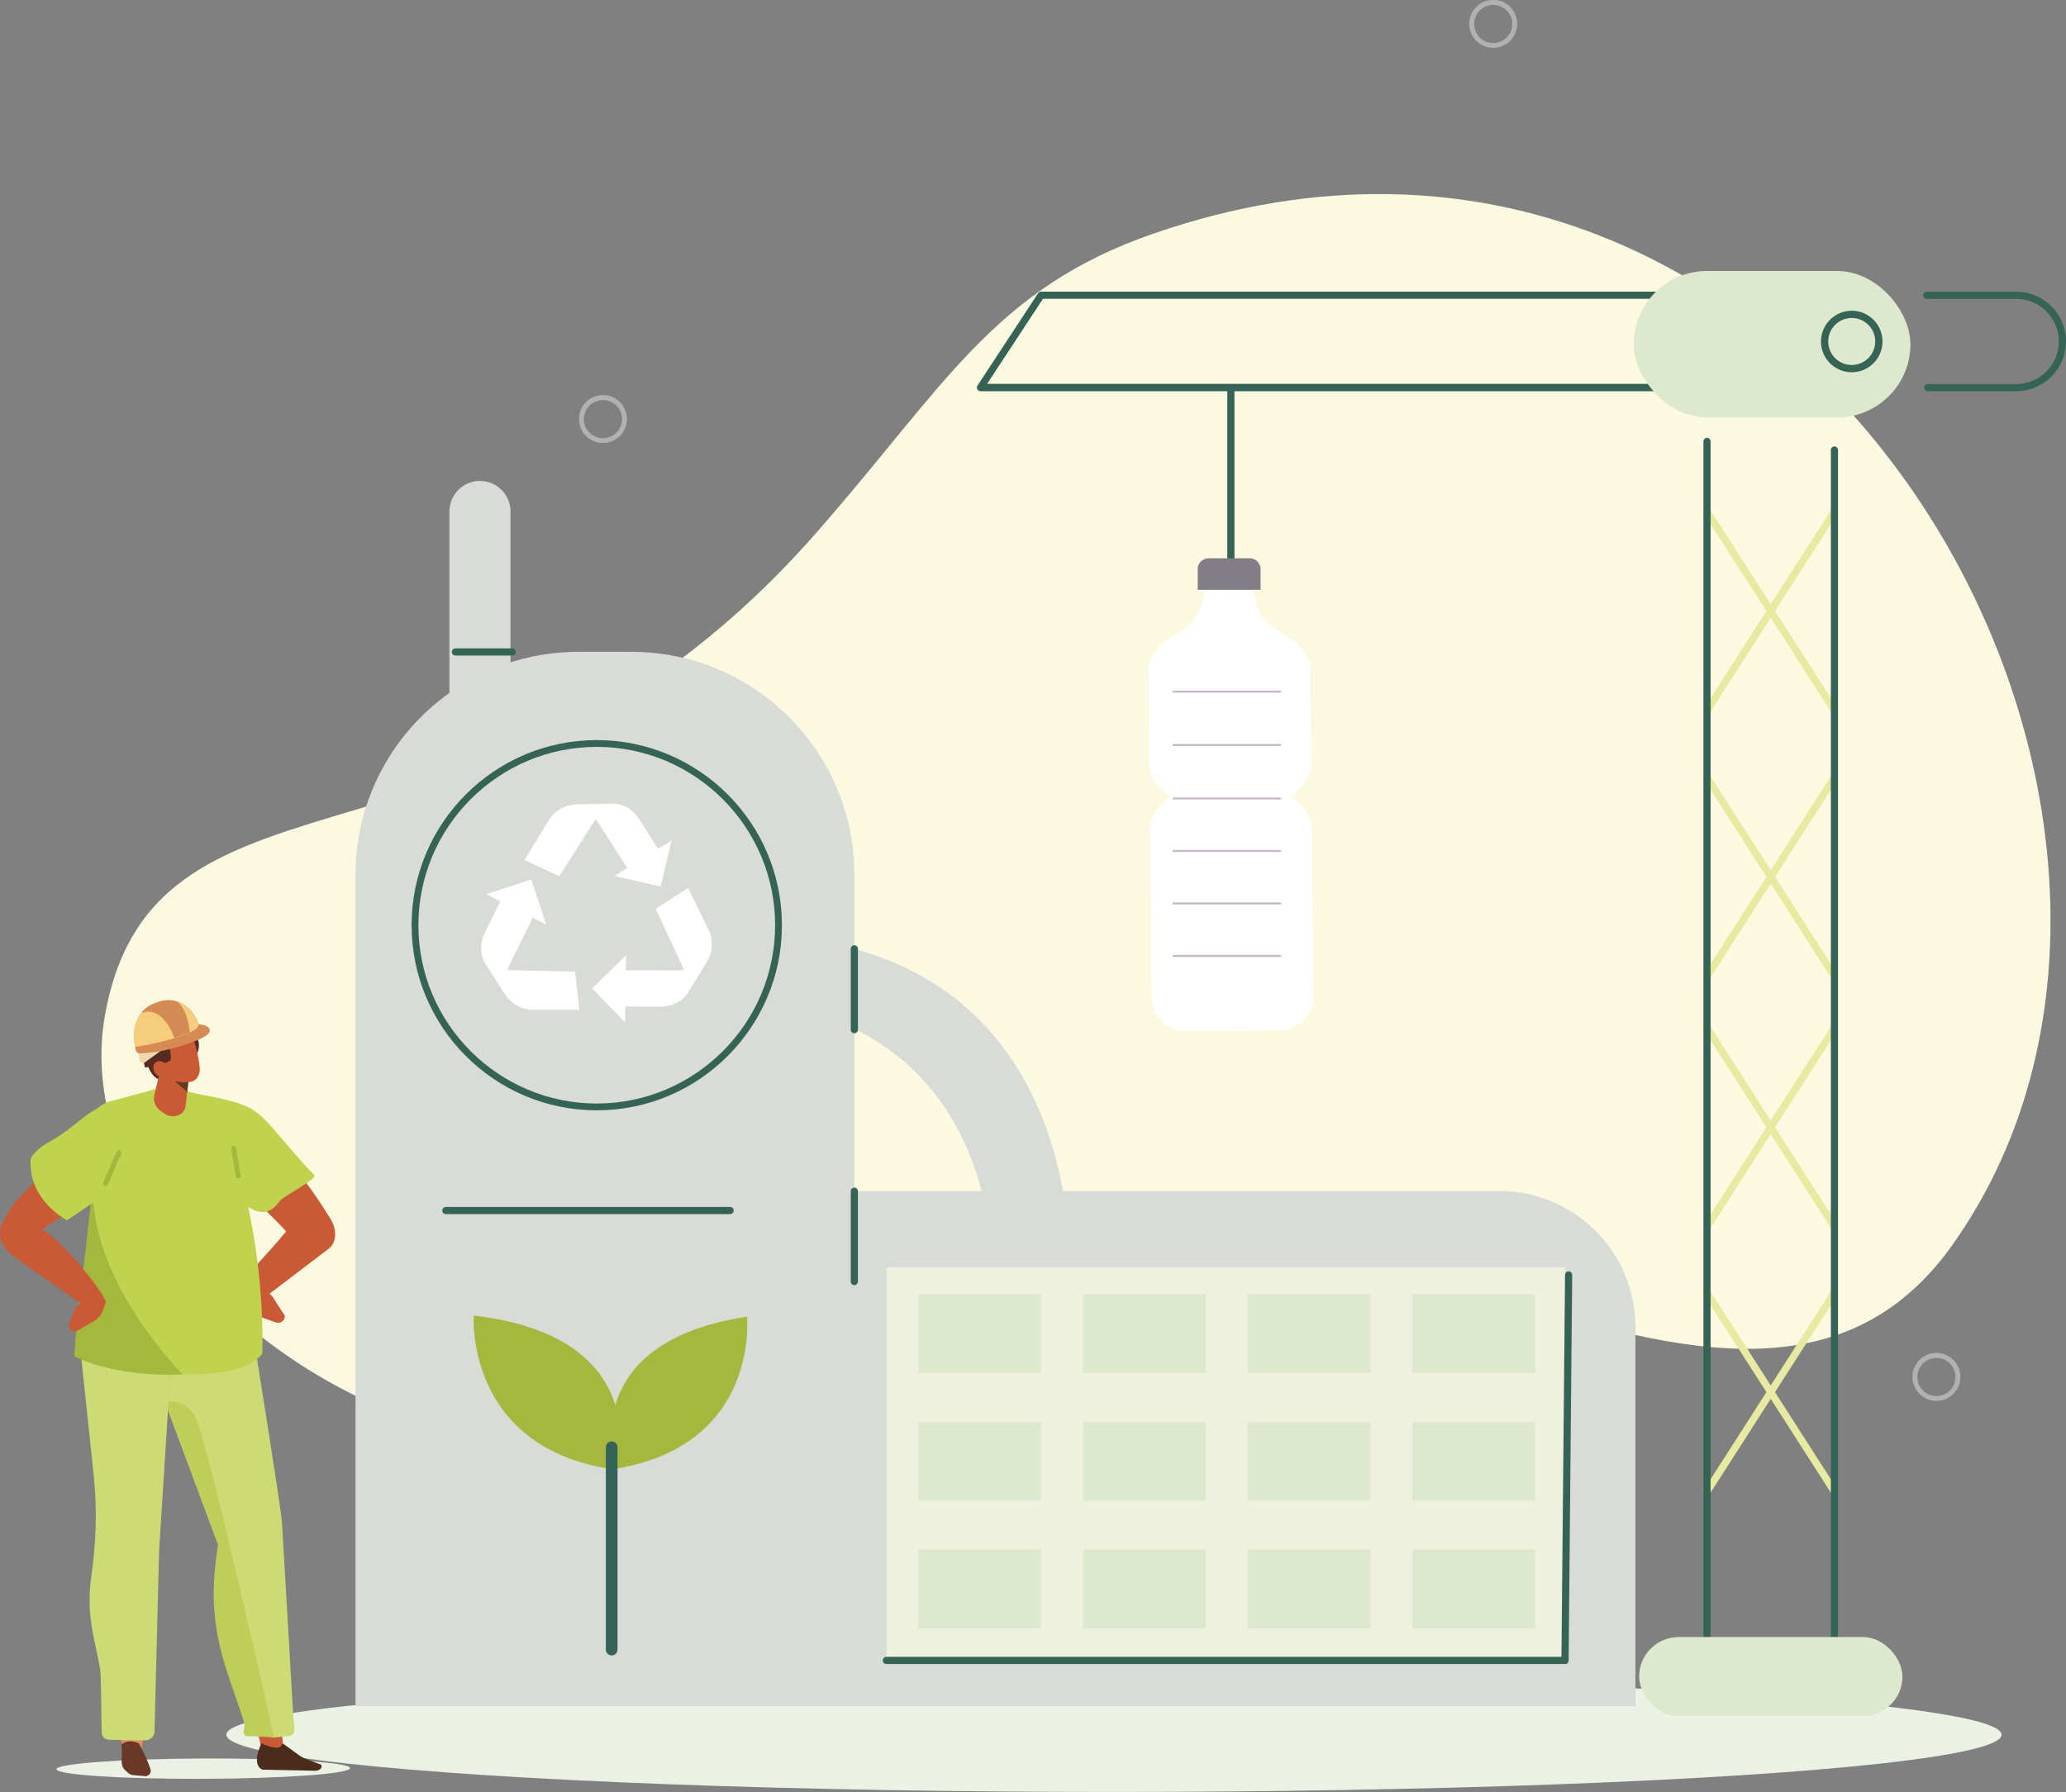 <svg xmlns="http://www.w3.org/2000/svg" id="Ebene_2" data-name="Ebene 2" viewBox="0 0 173.17 150.24"><rect x="0" y="0" width="173.17" height="150.24" fill="#808080" stroke="none"/><g id="Ebene_1-2" data-name="Ebene 1"><g><path d="M96.7,19.58c-13.44,4.64-17.51,12.82-28.28,25.09-27.47,31.29-55.37,17.09-59.61,40.38-4.24,23.29,36.7,54.07,70.98,23.92,25.06-22.04,65.19,21.68,83.85-4.58C189.25,68.36,151.81.53,96.7,19.58Z" style="fill: #fbf9df; stroke-width: 0px;"></path><ellipse cx="93.37" cy="145.44" rx="74.4" ry="4.8" style="fill: #ebf1e5; stroke-width: 0px;"></ellipse><path d="M50.54,37.14c-1.11,0-2.01-.9-2.01-2.01s.9-2.01,2.01-2.01,2.01.9,2.01,2.01-.9,2.01-2.01,2.01ZM50.54,33.54c-.88,0-1.6.72-1.6,1.6s.72,1.6,1.6,1.6,1.6-.72,1.6-1.6-.72-1.6-1.6-1.6Z" style="fill: #b0b2b2; stroke-width: 0px;"></path><path d="M125.16,4.01c-1.11,0-2.01-.9-2.01-2.01s.9-2.01,2.01-2.01,2.01.9,2.01,2.01-.9,2.01-2.01,2.01ZM125.16.41c-.88,0-1.6.72-1.6,1.6s.72,1.6,1.6,1.6,1.6-.72,1.6-1.6-.72-1.6-1.6-1.6Z" style="fill: #b0b2b2; stroke-width: 0px;"></path><path d="M162.31,117.45c-1.11,0-2.01-.9-2.01-2.01s.9-2.01,2.01-2.01,2.01.9,2.01,2.01-.9,2.01-2.01,2.01ZM162.31,113.85c-.88,0-1.6.72-1.6,1.6s.72,1.6,1.6,1.6,1.6-.72,1.6-1.6-.72-1.6-1.6-1.6Z" style="fill: #b0b2b2; stroke-width: 0px;"></path><path d="M62.53,84.04s18.56-.43,20.65,20.89h6.38s.68-24.28-23.63-26.36l-3.4,5.48Z" style="fill: #d8dbd6; stroke-width: 0px;"></path><path d="M41.73,99.86h83.95c6.29,0,11.4,5.11,11.4,11.4v31.78H41.73v-43.18h0Z" style="fill: #d8dbd6; stroke-width: 0px;"></path><path d="M48.47,54.65h4.46c10.31,0,18.68,8.37,18.68,18.68v69.71H29.8v-69.71c0-10.31,8.37-18.68,18.68-18.68Z" style="fill: #d8dbd6; stroke-width: 0px;"></path><path d="M51.69,123.23s3.36-11.15-11.98-12.93c0,0-.76,11.27,11.98,12.93Z" style="fill: #a3b83d; stroke-width: 0px;"></path><path d="M51.61,123.14s-3.58-10.53,11-12.75c0,0,1.11,10.73-11,12.75Z" style="fill: #a3b83d; stroke-width: 0px;"></path><path d="M51.27,138.79c-.27,0-.49-.22-.49-.49v-16.96c0-.27.22-.49.49-.49s.49.22.49.49v16.96c0,.27-.22.49-.49.49Z" style="fill: #356356; stroke-width: 0px;"></path><path d="M42.79,76.3h-5.12v-33.42c0-1.41,1.15-2.56,2.56-2.56h0c1.41,0,2.56,1.15,2.56,2.56v33.42Z" style="fill: #d8dbd6; stroke-width: 0px;"></path><path d="M71.61,86.63c-.17,0-.3-.14-.3-.3v-6.78c0-.17.14-.3.3-.3s.3.14.3.3v6.78c0,.17-.14.3-.3.3Z" style="fill: #356356; stroke-width: 0px;"></path><path d="M50.02,93.09c-8.56,0-15.52-6.96-15.52-15.52s6.96-15.52,15.52-15.52,15.52,6.96,15.52,15.52-6.96,15.52-15.52,15.52ZM50.02,62.62c-8.24,0-14.95,6.71-14.95,14.95s6.71,14.95,14.95,14.95,14.95-6.71,14.95-14.95-6.71-14.95-14.95-14.95Z" style="fill: #356356; stroke-width: 0px;"></path><path d="M61.2,101.79h-23.83c-.17,0-.3-.14-.3-.3s.14-.3.3-.3h23.83c.17,0,.3.14.3.3s-.14.3-.3.3Z" style="fill: #356356; stroke-width: 0px;"></path><path d="M71.61,107.75c-.17,0-.3-.14-.3-.3v-7.58c0-.17.14-.3.3-.3s.3.14.3.3v7.58c0,.17-.14.3-.3.3Z" style="fill: #356356; stroke-width: 0px;"></path><path d="M42.94,54.96h-4.77c-.17,0-.3-.14-.3-.3s.14-.3.3-.3h4.77c.17,0,.3.14.3.3s-.14.3-.3.3Z" style="fill: #356356; stroke-width: 0px;"></path><path d="M20.71,108.73l.7,1.23c.14.25.36.43.63.53l1.08.38c.38.13.77-.15.76-.55h0l-.97-1.5c-.21-.33-.56-.58-.98-.71l-.7-.21-.52.83Z" style="fill: #ca5936; stroke-width: 0px;"></path><path d="M4.73,148.33c0,.47,5.5.83,12.3.81,6.8-.03,12.31-.43,12.31-.9,0-.47-5.5-.83-12.3-.81-6.8.03-12.31.43-12.31.9Z" style="fill: #ebf1e5; fill-rule: evenodd; stroke-width: 0px;"></path><polygon points="21.95 146.85 23.75 146.45 23.47 144.04 21.37 143.97 21.95 146.85" style="fill: #ca5936; fill-rule: evenodd; stroke-width: 0px;"></polygon><path d="M17.63,109.93c3.73,4.25,3.74,2.93,3.74,2.93,0,0,2.31,14.34,2.27,14.85l.95,16.31c.04.77.33,1.47-.37,1.53l-1.44.14c-1.3-4.87-5.82-8.7-4.49-16.16l-4.46-11.97c-5.44-9,3.8-7.62,3.8-7.62Z" style="fill: #cddb74; fill-rule: evenodd; stroke-width: 0px;"></path><path d="M22.94,145.66l-1.85-.1c-1.1.1-.46-.57-.64-1.17-1.37-4.45-3.39-7.97-2.15-14.87l-4.46-11.97h0c1.1-.2,2.19.36,2.58,1.34,1.26,3.17,5.93,23.96,6.53,26.77Z" style="fill: #bfcd59; fill-rule: evenodd; stroke-width: 0px;"></path><path d="M14.52,111.23l-1.21,19.01-1.42,16.3-1.69-.35c-.67-5.81-4-10.02-1.92-16.92l-.68-13.05,3.68-4.52,3.26-.48Z" style="fill: #e5905d; fill-rule: evenodd; stroke-width: 0px;"></path><path d="M14.52,111.23l-1.18,18.6-.39,15.36c-.01.41-.38.74-.82.73l-2.99-.06c-.33,0-.59-.25-.61-.55-.06-1.21-.02-4.75-.15-5.45-.48-2.65-1.19-4.52-.72-7.76.4-2.77.49-5.57.2-8.35l-1.15-10.88,4.62-1.18,3.19-.47Z" style="fill: #cddb74; fill-rule: evenodd; stroke-width: 0px;"></path><path d="M11.65,146.18s.73,1.35.97,2.18c.04.14,0,.29-.09.4-.1.11-.25.17-.4.15-.33-.03-.72-.06-.95-.08-.15-.01-.29-.07-.4-.16-.07-.06-.15-.12-.23-.2-.39-.33-.36-.67-.34-1.15.02-.5-.03-1.06-.03-1.06.65-.55,1.47-.08,1.47-.08Z" style="fill: #683726; fill-rule: evenodd; stroke-width: 0px;"></path><path d="M7.4,113.32s6.7-.43,8.46-.44l-8.5-2.21s-.08,1.87.04,2.65Z" style="fill: #92a927; fill-rule: evenodd; stroke-width: 0px;"></path><path d="M19.76,107.89s3.17-3.22,5.1-5.73c2.01-2.61,4.31,1.31,2.67,2.55-.67.51-5.94,4.52-5.94,4.52l-1.84-1.35Z" style="fill: #ca5936; fill-rule: evenodd; stroke-width: 0px;"></path><path d="M17.7,92.04l-3.01-.82-1.16-.04-4.49,1.21c-1.53.62-2.33,2.3-1.86,3.91l.55,4.97c-.42,4.4-.38,8.22-.41,11.84,0,.65.46,1.22,1.1,1.34,4.41.85,11.6,1.55,13.57-.95.17-7.89-1.57-16.16-4.28-21.45Z" style="fill: #bfd34e; fill-rule: evenodd; stroke-width: 0px;"></path><path d="M15.3,115.23s-8.25-8.26-7.44-16.51l-.77,6.76s-.63,4.46-.86,8.23c0,0,3.19,1.79,9.06,1.52Z" style="fill: #a3b83d; fill-rule: evenodd; stroke-width: 0px;"></path><path d="M21,98.69s-.07-.02-.09-.05c-.01-.03-1.37-2.55-1.75-3.19-.03-.05-.01-.11.03-.14.05-.03.11-.01.14.03.39.64,1.75,3.17,1.76,3.2.03.05,0,.11-.04.13-.01,0-.03.01-.05.01Z" style="fill: #fafaea; stroke-width: 0px;"></path><path d="M17.55,93.94c3.98-.2,7.24,3.49,10.16,8.28.24.39-2.3,2.68-2.63,2.27-2.38-2.9-5.56-5.43-5.56-5.43l-1.97-5.12Z" style="fill: #ca5936; fill-rule: evenodd; stroke-width: 0px;"></path><path d="M16.29,91.66c4.24.79,4.91,1.09,6.33,2.66,1.19,1.32,2.48,2.94,3.71,4.19.33.33-2.61,1.78-2.9,2.2-2.47,3.63-6.5-4.81-6.5-4.81l-.65-4.25Z" style="fill: #bfd34e; fill-rule: evenodd; stroke-width: 0px;"></path><path d="M9.65,94.29c.94,6.64.81,3.75-6.76,9.26-.41.3-.8-1.29-1.35-1.13-.73.22-1.21.5-1.24.28-.23-1.91,8.42-8.61,8.42-8.61l.92.19Z" style="fill: #ca5936; fill-rule: evenodd; stroke-width: 0px;"></path><path d="M9.27,92.45s-1.06.32-2.15,1.14c-.62.47-1.76,1.49-3.02,2.16-.46.24-1.52,1-1.54,1.53-.14,3.42,3.06,5.03,3.06,5.03l6.48-4.39-2.83-5.47Z" style="fill: #bfd34e; fill-rule: evenodd; stroke-width: 0px;"></path><path d="M8.85,109.13c0-.52-3.51-5.15-5.65-6.26-1.03-.53-1.67-1.2-2.22-1.06-1.16.31-1.36,2.31-.17,3.27.72.58,6.24,4.39,6.24,4.39l1.81-.35Z" style="fill: #ca5936; fill-rule: evenodd; stroke-width: 0px;"></path><path d="M19.98,98.8c-.1,0-.19-.07-.21-.17l-.4-2.32c-.02-.11.06-.22.17-.24.11-.02.22.06.24.17l.4,2.32c.02.11-.06.22-.17.24-.01,0-.02,0-.04,0Z" style="fill: #a3b83d; stroke-width: 0px;"></path><path d="M8.84,99.44s-.06,0-.08-.02c-.11-.05-.15-.17-.11-.28l1.13-2.59c.05-.11.17-.15.28-.11.11.05.15.17.11.28l-1.13,2.59c-.03.08-.11.13-.19.13Z" style="fill: #a3b83d; stroke-width: 0px;"></path><path d="M8.09,108.56l-1.26.64c-.25.13-.45.34-.56.6l-.44,1.06c-.15.37.11.78.51.79h0l1.54-.89c.34-.2.61-.53.76-.95l.25-.69-.8-.56Z" style="fill: #ca5936; stroke-width: 0px;"></path><path d="M23.69,146.16l1.42,1.03c.28.25,1.8.75,1.8.75h0c.15.32-.14.48-.4.52l-4.48-.09s-1.03-.21-.12-2.21c.82.36,1.57.62,1.78,0Z" style="fill: #4b2b1b; fill-rule: evenodd; stroke-width: 0px;"></path><path d="M16.38,88.59s.94-1.26-.53-2.35c-1.47-1.09-1.37,1.83-1.33,1.86.05.03,1.85.49,1.85.49Z" style="fill: #572a22; fill-rule: evenodd; stroke-width: 0px;"></path><path d="M12.35,89.19s.34,1.47,1.46,1.38.79-3.31.79-3.31l-2.25,1.93Z" style="fill: #572a22; fill-rule: evenodd; stroke-width: 0px;"></path><path d="M15.89,89.78s-.18,1.61-.33,2.95c-.04.36-.29.66-.66.79-.37.13-.8.07-1.12-.16-.11-.07-.21-.15-.31-.22-.44-.31-.65-.82-.54-1.3.29-1.23.81-3.46.81-3.46l2.15,1.39h0Z" style="fill: #ca5936; fill-rule: evenodd; stroke-width: 0px;"></path><polygon points="15.79 90.66 15.69 91.56 14.65 90.65 15.79 90.66" style="fill: #633d1d; fill-rule: evenodd; stroke-width: 0px;"></polygon><path d="M12.98,88.02c-.13-.46.12-.94.57-1.07.48-.14,1.09-.32,1.57-.47.45-.13.86.15,1.06.58.24.51.48,1.64.56,2.48.04.47-.19.99-.64,1.13-.48.14-2.06.11-2.46-.72-.3-.63-.47-1.26-.67-1.93h0Z" style="fill: #ca5936; fill-rule: evenodd; stroke-width: 0px;"></path><path d="M12.15,89.5s-.48-1.77.13-2.55c.83-1.04,2.03-1.7,3.57-.71,0,0,.83.37-1.6,1.01-.31.08.34,1.53-.05,1.71-.51.25-1.18.44-2.05.54h0Z" style="fill: #572a22; fill-rule: evenodd; stroke-width: 0px;"></path><path d="M13.01,89.98c.23.31.63.41.88.22.26-.19.28-.6.05-.92-.23-.31-.63-.41-.88-.22-.26.19-.28.6-.05.92Z" style="fill: #ca5936; fill-rule: evenodd; stroke-width: 0px;"></path><g><path d="M12.14,89.07l1.37-.99-1.92.22.11.59c.04.21.28.3.45.18Z" style="fill: #f0d8af; stroke-width: 0px;"></path><path d="M11.78,88.32c-.2.02-.38-.11-.41-.3-.17-.84-.46-3.29,1.86-3.98,2.67-.79,3.42,1.84,3.42,1.84,0,0,1.02.03.93.59-.09.56-2.65,1.4-4.38,1.71l-1.42.15Z" style="fill: #d68a54; stroke-width: 0px;"></path><path d="M11.3,87.76c-.19-.96-.29-2.99,1.82-3.67,2.77-.89,3.51,1.77,3.51,1.77.25.96-5.31,1.99-5.33,1.9Z" style="fill: #f6cd7d; stroke-width: 0px;"></path><path d="M14.62,87.05s-.91-2.82-2.77-2.12c0,0,.34-.65,1.66-1,0,0,.73-.22,1.34.05,0,0,.83.46,1.06,2.59l-1.3.48Z" style="fill: #d68a54; stroke-width: 0px;"></path></g><rect x="74.3" y="106.24" width="56.89" height="32.96" style="fill: #eef1de; stroke-width: 0px;"></rect><rect x="76.97" y="108.5" width="10.29" height="6.61" style="fill: #dee8cd; stroke-width: 0px;"></rect><rect x="90.78" y="108.5" width="10.29" height="6.61" style="fill: #dee8cd; stroke-width: 0px;"></rect><rect x="104.58" y="108.5" width="10.29" height="6.61" style="fill: #dee8cd; stroke-width: 0px;"></rect><rect x="118.38" y="108.5" width="10.29" height="6.61" style="fill: #dee8cd; stroke-width: 0px;"></rect><rect x="76.97" y="119.21" width="10.29" height="6.61" style="fill: #dee8cd; stroke-width: 0px;"></rect><rect x="90.78" y="119.21" width="10.29" height="6.61" style="fill: #dee8cd; stroke-width: 0px;"></rect><rect x="104.58" y="119.21" width="10.29" height="6.61" style="fill: #dee8cd; stroke-width: 0px;"></rect><rect x="118.38" y="119.21" width="10.29" height="6.61" style="fill: #dee8cd; stroke-width: 0px;"></rect><rect x="76.97" y="129.92" width="10.29" height="6.61" style="fill: #dee8cd; stroke-width: 0px;"></rect><rect x="90.78" y="129.92" width="10.29" height="6.61" style="fill: #dee8cd; stroke-width: 0px;"></rect><rect x="104.58" y="129.92" width="10.29" height="6.61" style="fill: #dee8cd; stroke-width: 0px;"></rect><rect x="118.38" y="129.92" width="10.29" height="6.61" style="fill: #dee8cd; stroke-width: 0px;"></rect><g><path d="M146.15,32.8h-63.96c-.11,0-.21-.06-.27-.16-.05-.1-.05-.22.01-.31l5.08-7.74c.06-.09.15-.14.25-.14h58.88c.17,0,.3.14.3.3s-.14.3-.3.3h-58.72l-4.68,7.13h63.4c.17,0,.3.14.3.3s-.14.3-.3.3Z" style="fill: #356356; stroke-width: 0px;"></path><path d="M103.17,61.29c-.17,0-.3-.14-.3-.3v-28.48c0-.17.14-.3.3-.3s.3.14.3.3v28.48c0,.17-.14.3-.3.3Z" style="fill: #356356; stroke-width: 0px;"></path><path d="M143.08,59.86c-.06,0-.11-.02-.16-.05-.14-.09-.18-.28-.09-.42l10.68-16.67c.09-.14.28-.18.42-.09.14.09.18.28.09.42l-10.68,16.67c-.06.09-.16.14-.26.14Z" style="fill: #e7eaa0; stroke-width: 0px;"></path><path d="M153.76,59.86c-.1,0-.2-.05-.26-.14l-10.68-16.67c-.09-.14-.05-.33.09-.42.14-.09.33-.05.42.09l10.68,16.67c.09.14.05.33-.09.42-.05.03-.11.05-.16.05Z" style="fill: #e7eaa0; stroke-width: 0px;"></path><path d="M153.76,82.15c-.1,0-.2-.05-.26-.14l-10.68-16.67c-.09-.14-.05-.33.09-.42.14-.09.33-.05.42.09l10.68,16.67c.09.14.05.33-.09.42-.05.03-.11.05-.16.05Z" style="fill: #e7eaa0; stroke-width: 0px;"></path><path d="M143.08,82.15c-.06,0-.11-.02-.16-.05-.14-.09-.18-.28-.09-.42l10.68-16.67c.09-.14.28-.18.42-.09.14.09.18.28.09.42l-10.68,16.67c-.06.09-.16.14-.26.14Z" style="fill: #e7eaa0; stroke-width: 0px;"></path><path d="M153.76,103.15c-.1,0-.2-.05-.26-.14l-10.68-16.67c-.09-.14-.05-.33.09-.42.14-.09.33-.05.42.09l10.68,16.67c.09.14.05.33-.09.42-.05.03-.11.05-.16.05Z" style="fill: #e7eaa0; stroke-width: 0px;"></path><path d="M143.08,103.15c-.06,0-.11-.02-.16-.05-.14-.09-.18-.28-.09-.42l10.68-16.67c.09-.14.28-.18.42-.09.14.09.18.28.09.42l-10.68,16.67c-.06.09-.16.14-.26.14Z" style="fill: #e7eaa0; stroke-width: 0px;"></path><path d="M153.76,125.35c-.1,0-.2-.05-.26-.14l-10.68-16.67c-.09-.14-.05-.33.09-.42.14-.09.33-.05.42.09l10.68,16.67c.09.14.05.33-.09.42-.05.03-.11.05-.16.05Z" style="fill: #e7eaa0; stroke-width: 0px;"></path><path d="M143.08,125.35c-.06,0-.11-.02-.16-.05-.14-.09-.18-.28-.09-.42l10.68-16.67c.09-.14.28-.18.42-.09.14.09.18.28.09.42l-10.68,16.67c-.06.09-.16.14-.26.14Z" style="fill: #e7eaa0; stroke-width: 0px;"></path><path d="M153.76,138.06c-.17,0-.3-.14-.3-.3V37.73c0-.17.14-.3.3-.3s.3.14.3.3v100.03c0,.17-.14.3-.3.3Z" style="fill: #356356; stroke-width: 0px;"></path><rect x="136.95" y="22.72" width="23.19" height="12.28" rx="6.14" ry="6.14" transform="translate(297.08 57.72) rotate(180)" style="fill: #dee8cd; stroke-width: 0px;"></rect><path d="M169,32.8h-7.42c-.17,0-.3-.14-.3-.3s.14-.3.3-.3h7.42c1.97,0,3.57-1.6,3.57-3.57s-1.6-3.57-3.57-3.57h-7.5c-.17,0-.3-.14-.3-.3s.14-.3.3-.3h7.5c2.3,0,4.17,1.87,4.17,4.17s-1.87,4.17-4.17,4.17Z" style="fill: #356356; stroke-width: 0px;"></path><path d="M155.21,31.21c-1.42,0-2.58-1.16-2.58-2.58s1.16-2.58,2.58-2.58,2.58,1.16,2.58,2.58-1.16,2.58-2.58,2.58ZM155.21,26.66c-1.09,0-1.97.88-1.97,1.97s.88,1.97,1.97,1.97,1.97-.88,1.97-1.97-.88-1.97-1.97-1.97Z" style="fill: #356356; stroke-width: 0px;"></path><path d="M143.08,138.06c-.17,0-.3-.14-.3-.3V37.01c0-.17.14-.3.3-.3s.3.14.3.3v100.75c0,.17-.14.3-.3.3Z" style="fill: #356356; stroke-width: 0px;"></path><rect x="137.4" y="137.25" width="22.07" height="6.63" rx="3.32" ry="3.32" transform="translate(296.86 281.13) rotate(-180)" style="fill: #dee8cd; stroke-width: 0px;"></rect></g><g><path d="M54.96,76.18l2.72-1.73,1.73,3.55c.39.85.33,1.83-.16,2.62l-1.28,2.07-3.01-6.51Z" style="fill: #fff; stroke-width: 0px;"></path><path d="M51.18,81.34l.05,3.04,4.16.02c.94,0,1.79-.43,2.26-1.16l1.14-1.87-7.61-.03Z" style="fill: #fff; stroke-width: 0px;"></path><polygon points="49.63 82.87 52.48 80.08 52.39 85.72 49.63 82.87" style="fill: #fff; stroke-width: 0px;"></polygon><path d="M59.34,80.48s-.83,1.05-4.65,1.07l-.1,1.82,4.17-1.95.58-.93Z" style="fill: #fff; stroke-width: 0px;"></path><path d="M48.2,81.46l.36,3.2h-3.94c-.93-.02-1.79-.51-2.29-1.3l-1.3-2.05,7.17.15Z" style="fill: #fff; stroke-width: 0px;"></path><path d="M45.22,75.8l-2.76-1.29-1.84,3.73c-.42.84-.39,1.79.05,2.54l1.18,1.85,3.37-6.82Z" style="fill: #fff; stroke-width: 0px;"></path><polygon points="44.53 73.74 45.79 77.52 40.76 74.97 44.53 73.74" style="fill: #fff; stroke-width: 0px;"></polygon><path d="M42.42,83.51s-.58-1.21,1.08-4.65l-1.59-.89-.07,4.61.59.93Z" style="fill: #fff; stroke-width: 0px;"></path><path d="M46.88,73.46l-2.92-1.35,2.05-3.37c.5-.79,1.36-1.27,2.29-1.29l2.43-.05-3.85,6.06Z" style="fill: #fff; stroke-width: 0px;"></path><path d="M53.26,73.85l2.53-1.69-2.23-3.51c-.5-.79-1.33-1.27-2.2-1.27l-2.19.05,4.09,6.42Z" style="fill: #fff; stroke-width: 0px;"></path><polygon points="55.38 74.33 51.5 73.44 56.29 70.47 55.38 74.33" style="fill: #fff; stroke-width: 0px;"></polygon><path d="M48.12,67.46s1.34.13,3.42,3.33l1.58-.9-3.9-2.45-1.1.02Z" style="fill: #fff; stroke-width: 0px;"></path></g><g><path d="M96.4,69.37l.13,14.25c.01,1.58,1.31,2.85,2.89,2.84l7.83-.07c1.58-.01,2.85-1.31,2.84-2.89l-.13-13.87-13.56-.25Z" style="fill: #fff; stroke-width: 0px;"></path><ellipse cx="103.18" cy="69.57" rx="6.79" ry="4.18" transform="translate(-.21 .31) rotate(-.17)" style="fill: #fff; stroke-width: 0px;"></ellipse><polygon points="96.28 56.08 96.35 64.02 109.91 63.89 109.84 56.18 96.28 56.08" style="fill: #fff; stroke-width: 0px;"></polygon><ellipse cx="103.13" cy="63.95" rx="6.79" ry="4.18" transform="translate(-.19 .31) rotate(-.17)" style="fill: #fff; stroke-width: 0px;"></ellipse><ellipse cx="103.06" cy="56.29" rx="6.79" ry="4.18" transform="translate(-.17 .31) rotate(-.17)" style="fill: #fff; stroke-width: 0px;"></ellipse><path d="M107.81,53.29c-2.19-1.26-2.52-1.99-2.77-3.99l-4.09.04s-.01,2.62-2.27,3.75l9.13.2Z" style="fill: #fff; stroke-width: 0px;"></path><path d="M105.67,49.45h-5.28s0-1.74,0-1.74c0-.5.41-.9.9-.9h3.47c.5,0,.9.4.9.9v1.74Z" style="fill: #827e87; stroke-width: 0px;"></path><path d="M98.37,67.04c-.05,0-.09-.04-.09-.09s.04-.09.09-.09h8.93s0-.01,0-.01c.05,0,.09.04.09.09s-.04.09-.09.09h-8.93s0,.01,0,.01Z" style="fill: #c5bac9; stroke-width: 0px;"></path><path d="M98.37,62.56c-.05,0-.09-.04-.09-.09s.04-.09.09-.09h8.93s0-.01,0-.01c.05,0,.09.04.09.09s-.04.09-.09.09h-8.93s0,.01,0,.01Z" style="fill: #c5bac9; stroke-width: 0px;"></path><path d="M98.36,58.08c-.05,0-.09-.04-.09-.09s.04-.09.09-.09h8.93s0-.01,0-.01c.05,0,.09.04.09.09s-.04.09-.09.09h-8.93s0,.01,0,.01Z" style="fill: #c5bac9; stroke-width: 0px;"></path><path d="M98.37,71.44c-.05,0-.09-.04-.09-.09s.04-.09.09-.09h8.93s0-.01,0-.01c.05,0,.09.04.09.09s-.04.09-.09.09h-8.93s0,.01,0,.01Z" style="fill: #c5bac9; stroke-width: 0px;"></path><path d="M98.37,75.84c-.05,0-.09-.04-.09-.09s.04-.09.09-.09h8.93s0-.01,0-.01c.05,0,.09.04.09.09s-.04.09-.09.09h-8.93s0,.01,0,.01Z" style="fill: #c5bac9; stroke-width: 0px;"></path><path d="M98.37,80.24c-.05,0-.09-.04-.09-.09s.04-.09.09-.09h8.93s0-.01,0-.01c.05,0,.09.04.09.09s-.04.09-.09.09h-8.93s0,.01,0,.01Z" style="fill: #c5bac9; stroke-width: 0px;"></path></g><path d="M131.18,139.51h-56.89c-.17,0-.3-.14-.3-.3s.14-.3.3-.3h56.59l.3-32.02c0-.17.14-.3.3-.3h0c.17,0,.3.14.3.31l-.3,32.32c0,.17-.14.3-.3.3Z" style="fill: #356356; stroke-width: 0px;"></path></g></g></svg>